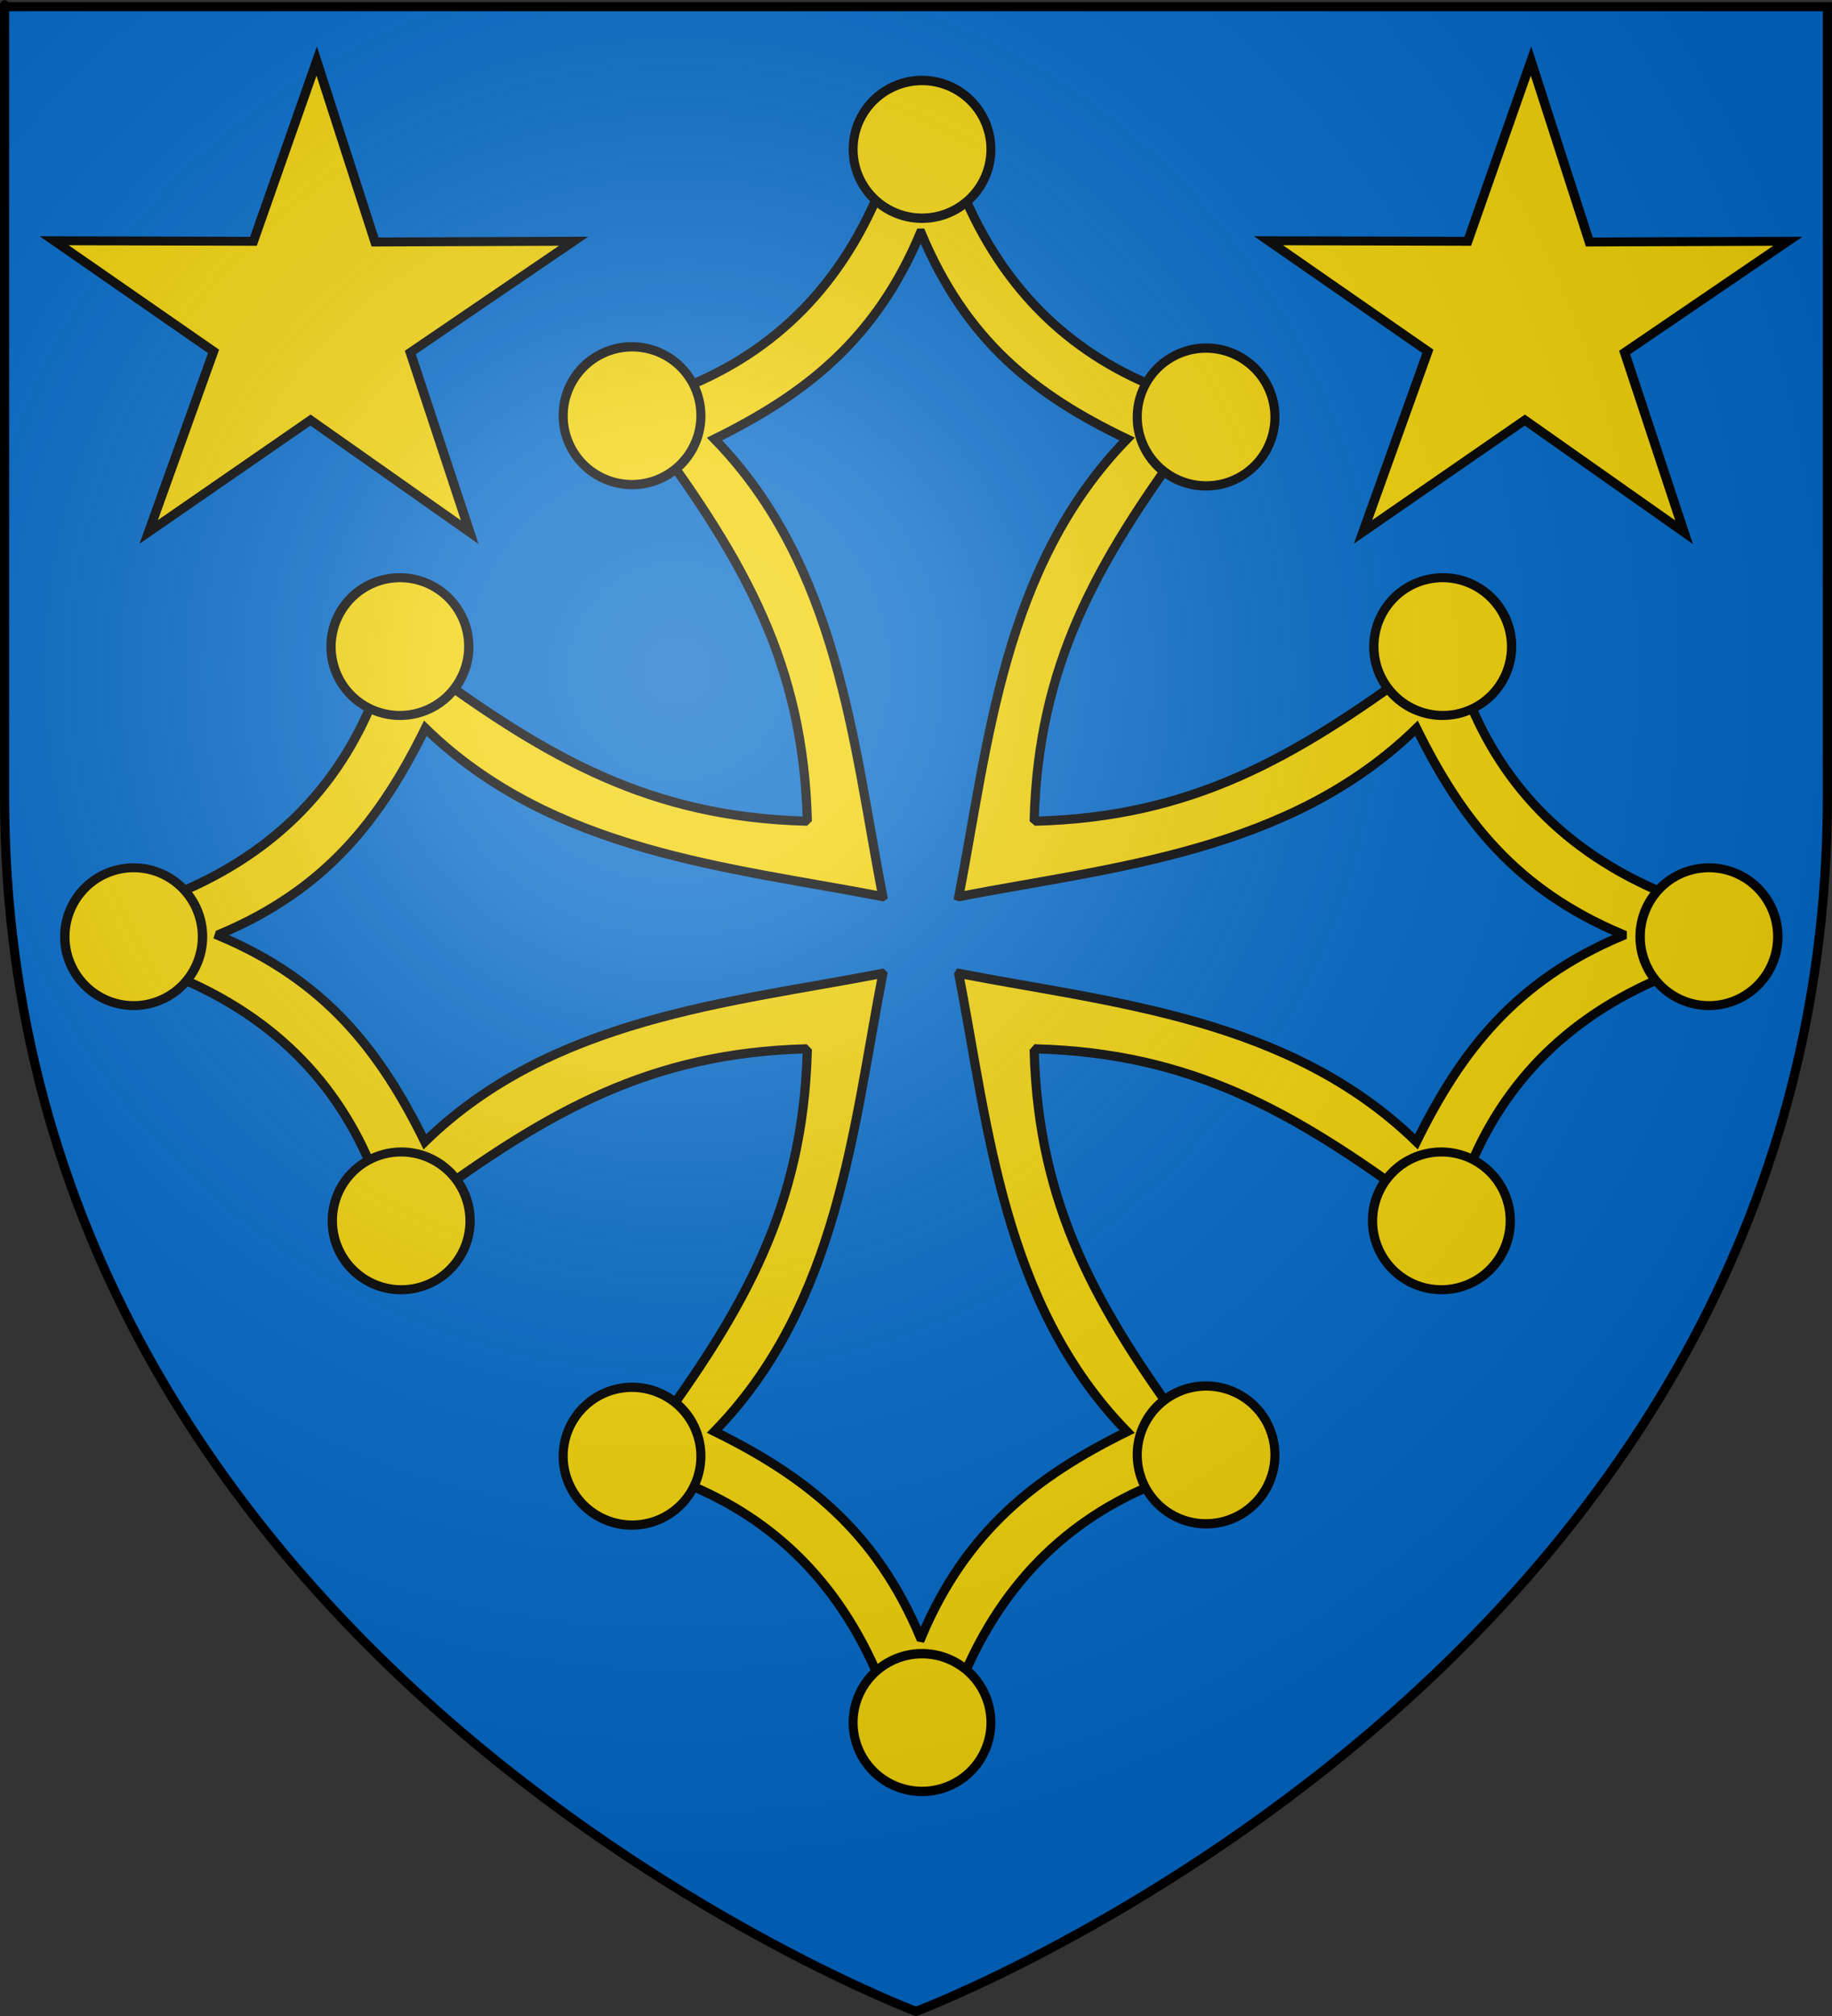 <?xml version="1.0" encoding="UTF-8" standalone="no"?>
<!-- Created with Inkscape (http://www.inkscape.org/) -->
<svg
   xmlns:svg="http://www.w3.org/2000/svg"
   xmlns="http://www.w3.org/2000/svg"
   xmlns:xlink="http://www.w3.org/1999/xlink"
   version="1.0"
   width="600"
   height="660"
   id="svg2">
  <rect width="100%" height="100%" fill="#333333" stroke="none"/>
  <defs
     id="defs6">
    <linearGradient
       id="linearGradient2893">
      <stop
         style="stop-color:#ffffff;stop-opacity:0.314"
         offset="0"
         id="stop2895" />
      <stop
         style="stop-color:#ffffff;stop-opacity:0.251"
         offset="0.19"
         id="stop2897" />
      <stop
         style="stop-color:#6b6b6b;stop-opacity:0.125"
         offset="0.6"
         id="stop2901" />
      <stop
         style="stop-color:#000000;stop-opacity:0.125"
         offset="1"
         id="stop2899" />
    </linearGradient>
    <radialGradient
       cx="221.445"
       cy="226.331"
       r="300"
       fx="221.445"
       fy="226.331"
       id="radialGradient3163"
       xlink:href="#linearGradient2893"
       gradientUnits="userSpaceOnUse"
       gradientTransform="matrix(1.353,0,0,1.349,-77.629,-85.747)" />
  </defs>
  <g
     style="display:inline"
     id="layer3">
    <path
       d="M 300,658.5 C 300,658.5 598.5,546.18 598.5,260.728 C 598.5,-24.723 598.5,2.176 598.5,2.176 L 1.5,2.176 L 1.5,260.728 C 1.5,546.18 300,658.5 300,658.5 z "
       style="fill:#0169c9;fill-opacity:1;fill-rule:evenodd;stroke:none;stroke-width:1px;stroke-linecap:butt;stroke-linejoin:miter;stroke-opacity:1"
       id="path2855" />
  </g>
  <g
     id="layer4">
    <g
       id="g3595">
      <g
         transform="matrix(1,-1.3390737e-2,0,1,-8.67,-5.113)"
         style="stroke:#000000;stroke-width:3;stroke-miterlimit:4;stroke-dasharray:none;stroke-opacity:1"
         id="g2412">
        <path
           d="M 141.421,136.965 L 98.211,104.429 L 54.308,135.649 L 71.899,84.499 L 28.64,52.392 L 82.723,53.316 L 99.89,2.253 L 115.724,53.974 L 169.593,54.522 L 125.296,85.564 L 141.421,136.965 z "
           transform="matrix(1.207,0,0,1.15,-8.174,24.026)"
           style="opacity:1;color:#000000;fill:#f2d207;fill-opacity:1;fill-rule:nonzero;stroke:#000000;stroke-width:2.546;stroke-linecap:butt;stroke-linejoin:miter;marker:none;marker-start:none;marker-mid:none;marker-end:none;stroke-miterlimit:4;stroke-dasharray:none;stroke-dashoffset:0;stroke-opacity:1;visibility:visible;display:inline;overflow:visible;enable-background:accumulate"
           id="path3756" />
      </g>
      <use
         transform="translate(397.702,0)"
         style="stroke:#000000;stroke-width:1;stroke-miterlimit:4;stroke-dasharray:none;stroke-opacity:1"
         id="use2415"
         x="0"
         y="0"
         width="600"
         height="660"
         xlink:href="#g2412" />
    </g>
    <g
       transform="matrix(0.914,0,0,0.914,34.01,7.999)"
       style="stroke:#000000;stroke-width:3.283;stroke-miterlimit:4;stroke-dasharray:none;stroke-opacity:1"
       id="g3576">
      <path
         d="M 279.719,55.25 C 264.986,93.714 239.891,117.345 208.062,130.062 L 196.188,147.094 C 230.062,193.009 250.464,229.469 252.062,284.656 L 251.344,285.375 C 196.157,283.776 159.696,263.344 113.781,229.469 L 96.75,241.344 C 84.032,273.172 60.433,298.267 21.969,313 L 21.781,339.312 C 60.245,354.045 83.876,379.109 96.594,410.938 L 113.625,422.844 C 159.54,388.969 196,368.536 251.188,366.938 L 252.062,367.844 C 250.464,423.031 230.062,459.491 196.188,505.406 L 208.062,522.406 C 239.891,535.124 264.986,558.755 279.719,597.219 L 305.75,597.281 C 320.483,558.817 345.547,535.187 377.375,522.469 L 389.281,505.469 C 355.406,459.554 334.974,423.093 333.375,367.906 L 334.219,366.938 C 389.406,368.536 425.866,388.969 471.781,422.844 L 488.781,410.938 C 501.499,379.109 525.13,354.045 563.594,339.312 L 563.594,313 C 525.13,298.267 501.499,273.172 488.781,241.344 L 471.781,229.469 C 425.866,263.344 389.406,283.776 334.219,285.375 L 333.375,284.656 C 334.974,229.469 355.406,193.009 389.281,147.094 L 377.375,130.062 C 345.547,117.345 320.483,93.714 305.75,55.25 L 279.719,55.25 z M 292.875,74.75 C 308.887,112.937 333.063,132.479 366.656,148.5 C 322.186,194.086 316.9,257.947 306.375,312.312 L 306.562,312.375 C 360.928,301.85 424.758,296.564 470.344,252.094 C 486.364,284.623 505.907,309.863 544.094,325.875 L 544.094,326.438 C 505.907,342.449 486.364,367.689 470.344,400.219 C 424.758,355.748 360.928,350.462 306.562,339.938 L 306.375,340.25 C 316.9,394.615 322.186,458.446 366.656,504.031 C 334.127,520.052 308.887,539.595 292.875,577.781 L 292.562,577.719 C 276.551,539.532 251.342,519.989 218.812,503.969 C 263.283,458.383 268.569,394.553 279.094,340.188 L 278.844,339.938 C 224.479,350.462 160.617,355.748 115.031,400.219 C 99.011,367.689 79.468,342.449 41.281,326.438 L 41.469,325.875 C 79.655,309.863 99.198,284.623 115.219,252.094 C 160.804,296.564 224.635,301.85 279,312.375 L 279.094,312.312 C 268.569,257.947 263.283,194.086 218.812,148.5 C 251.342,132.479 276.551,112.937 292.562,74.75 L 292.875,74.75 z "
         style="fill:#f2d207;fill-rule:evenodd;stroke:#000000;stroke-width:3.283;stroke-linecap:butt;stroke-linejoin:miter;stroke-miterlimit:4;stroke-dasharray:none;stroke-opacity:1"
         id="path2459" />
      <g
         transform="translate(-0.969,0)"
         style="stroke:#000000;stroke-width:3.283;stroke-miterlimit:4;stroke-dasharray:none;stroke-opacity:1"
         id="g3541">
        <path
           d="M 1455 387.862 A 20.5 19.5 0 1 1  1414,387.862 A 20.5 19.5 0 1 1  1455 387.862 z"
           transform="matrix(1.042,-0.602,0.633,1.096,-1550.031,578.62)"
           style="fill:#f2d207;fill-opacity:1;fill-rule:evenodd;stroke:#000000;stroke-width:2.661;stroke-linecap:butt;stroke-linejoin:miter;stroke-miterlimit:4;stroke-dasharray:none;stroke-opacity:1"
           id="path14390" />
        <path
           d="M 1455 387.862 A 20.5 19.5 0 1 1  1414,387.862 A 20.5 19.5 0 1 1  1455 387.862 z"
           transform="matrix(1.204,0,0,1.265,-1432.993,-445.903)"
           style="fill:#f2d207;fill-opacity:1;fill-rule:evenodd;stroke:#000000;stroke-width:2.661;stroke-linecap:butt;stroke-linejoin:miter;stroke-miterlimit:4;stroke-dasharray:none;stroke-opacity:1"
           id="path14388" />
        <path
           d="M 1455 387.862 A 20.5 19.5 0 1 1  1414,387.862 A 20.5 19.5 0 1 1  1455 387.862 z"
           transform="matrix(1.042,0.602,-0.633,1.096,-853.301,-1148.055)"
           style="fill:#f2d207;fill-opacity:1;fill-rule:evenodd;stroke:#000000;stroke-width:2.661;stroke-linecap:butt;stroke-linejoin:miter;stroke-miterlimit:4;stroke-dasharray:none;stroke-opacity:1"
           id="path14404" />
      </g>
      <g
         transform="matrix(1,0,0,-1,-0.969,652.986)"
         style="stroke:#000000;stroke-width:3.283;stroke-miterlimit:4;stroke-dasharray:none;stroke-opacity:1"
         id="use3546">
        <path
           d="M 1455 387.862 A 20.5 19.5 0 1 1  1414,387.862 A 20.5 19.5 0 1 1  1455 387.862 z"
           transform="matrix(1.042,-0.602,0.633,1.096,-1550.031,578.62)"
           style="fill:#f2d207;fill-opacity:1;fill-rule:evenodd;stroke:#000000;stroke-width:2.661;stroke-linecap:butt;stroke-linejoin:miter;stroke-miterlimit:4;stroke-dasharray:none;stroke-opacity:1"
           id="path3562" />
        <path
           d="M 1455 387.862 A 20.5 19.5 0 1 1  1414,387.862 A 20.5 19.5 0 1 1  1455 387.862 z"
           transform="matrix(1.204,0,0,1.265,-1432.993,-445.903)"
           style="fill:#f2d207;fill-opacity:1;fill-rule:evenodd;stroke:#000000;stroke-width:2.661;stroke-linecap:butt;stroke-linejoin:miter;stroke-miterlimit:4;stroke-dasharray:none;stroke-opacity:1"
           id="path3564" />
        <path
           d="M 1455 387.862 A 20.5 19.5 0 1 1  1414,387.862 A 20.5 19.5 0 1 1  1455 387.862 z"
           transform="matrix(1.042,0.602,-0.633,1.096,-853.301,-1148.055)"
           style="fill:#f2d207;fill-opacity:1;fill-rule:evenodd;stroke:#000000;stroke-width:2.661;stroke-linecap:butt;stroke-linejoin:miter;stroke-miterlimit:4;stroke-dasharray:none;stroke-opacity:1"
           id="path3566" />
      </g>
      <g
         transform="matrix(0,1,-1,0,619.901,32.609)"
         style="stroke:#000000;stroke-width:3.283;stroke-miterlimit:4;stroke-dasharray:none;stroke-opacity:1"
         id="use3548">
        <path
           d="M 1455 387.862 A 20.5 19.5 0 1 1  1414,387.862 A 20.5 19.5 0 1 1  1455 387.862 z"
           transform="matrix(1.042,-0.602,0.633,1.096,-1550.031,578.62)"
           style="fill:#f2d207;fill-opacity:1;fill-rule:evenodd;stroke:#000000;stroke-width:2.661;stroke-linecap:butt;stroke-linejoin:miter;stroke-miterlimit:4;stroke-dasharray:none;stroke-opacity:1"
           id="path3570" />
        <path
           d="M 1455 387.862 A 20.5 19.5 0 1 1  1414,387.862 A 20.5 19.5 0 1 1  1455 387.862 z"
           transform="matrix(1.204,0,0,1.265,-1432.993,-445.903)"
           style="fill:#f2d207;fill-opacity:1;fill-rule:evenodd;stroke:#000000;stroke-width:2.661;stroke-linecap:butt;stroke-linejoin:miter;stroke-miterlimit:4;stroke-dasharray:none;stroke-opacity:1"
           id="path3572" />
        <path
           d="M 1455 387.862 A 20.5 19.5 0 1 1  1414,387.862 A 20.5 19.5 0 1 1  1455 387.862 z"
           transform="matrix(1.042,0.602,-0.633,1.096,-853.301,-1148.055)"
           style="fill:#f2d207;fill-opacity:1;fill-rule:evenodd;stroke:#000000;stroke-width:2.661;stroke-linecap:butt;stroke-linejoin:miter;stroke-miterlimit:4;stroke-dasharray:none;stroke-opacity:1"
           id="path3574" />
      </g>
      <g
         transform="matrix(0,1,1,0,-34.06,32.609)"
         style="stroke:#000000;stroke-width:3.283;stroke-miterlimit:4;stroke-dasharray:none;stroke-opacity:1"
         id="use3550">
        <path
           d="M 1455 387.862 A 20.5 19.5 0 1 1  1414,387.862 A 20.5 19.5 0 1 1  1455 387.862 z"
           transform="matrix(1.042,-0.602,0.633,1.096,-1550.031,578.62)"
           style="fill:#f2d207;fill-opacity:1;fill-rule:evenodd;stroke:#000000;stroke-width:2.661;stroke-linecap:butt;stroke-linejoin:miter;stroke-miterlimit:4;stroke-dasharray:none;stroke-opacity:1"
           id="path3554" />
        <path
           d="M 1455 387.862 A 20.5 19.5 0 1 1  1414,387.862 A 20.5 19.5 0 1 1  1455 387.862 z"
           transform="matrix(1.204,0,0,1.265,-1432.993,-445.903)"
           style="fill:#f2d207;fill-opacity:1;fill-rule:evenodd;stroke:#000000;stroke-width:2.661;stroke-linecap:butt;stroke-linejoin:miter;stroke-miterlimit:4;stroke-dasharray:none;stroke-opacity:1"
           id="path3556" />
        <path
           d="M 1455 387.862 A 20.5 19.5 0 1 1  1414,387.862 A 20.5 19.5 0 1 1  1455 387.862 z"
           transform="matrix(1.042,0.602,-0.633,1.096,-853.301,-1148.055)"
           style="fill:#f2d207;fill-opacity:1;fill-rule:evenodd;stroke:#000000;stroke-width:2.661;stroke-linecap:butt;stroke-linejoin:miter;stroke-miterlimit:4;stroke-dasharray:none;stroke-opacity:1"
           id="path3558" />
      </g>
    </g>
  </g>
  <g
     id="layer2">
    <path
       d="M 300,658.5 C 300,658.5 598.5,546.18 598.5,260.728 C 598.5,-24.723 598.5,2.176 598.5,2.176 L 1.5,2.176 L 1.5,260.728 C 1.5,546.18 300,658.5 300,658.5 z "
       style="opacity:1;fill:url(#radialGradient3163);fill-opacity:1;fill-rule:evenodd;stroke:none;stroke-width:1px;stroke-linecap:butt;stroke-linejoin:miter;stroke-opacity:1"
       id="path2875" />
  </g>
  <g
     id="layer1">
    <path
       d="M 300,658.5 C 300,658.5 1.5,546.18 1.5,260.728 C 1.5,-24.723 1.5,2.176 1.5,2.176 L 598.5,2.176 L 598.5,260.728 C 598.5,546.18 300,658.5 300,658.5 z "
       style="opacity:1;fill:none;fill-opacity:1;fill-rule:evenodd;stroke:#000000;stroke-width:3;stroke-linecap:butt;stroke-linejoin:miter;stroke-miterlimit:4;stroke-dasharray:none;stroke-opacity:1"
       id="path1411" />
  </g>
</svg>
